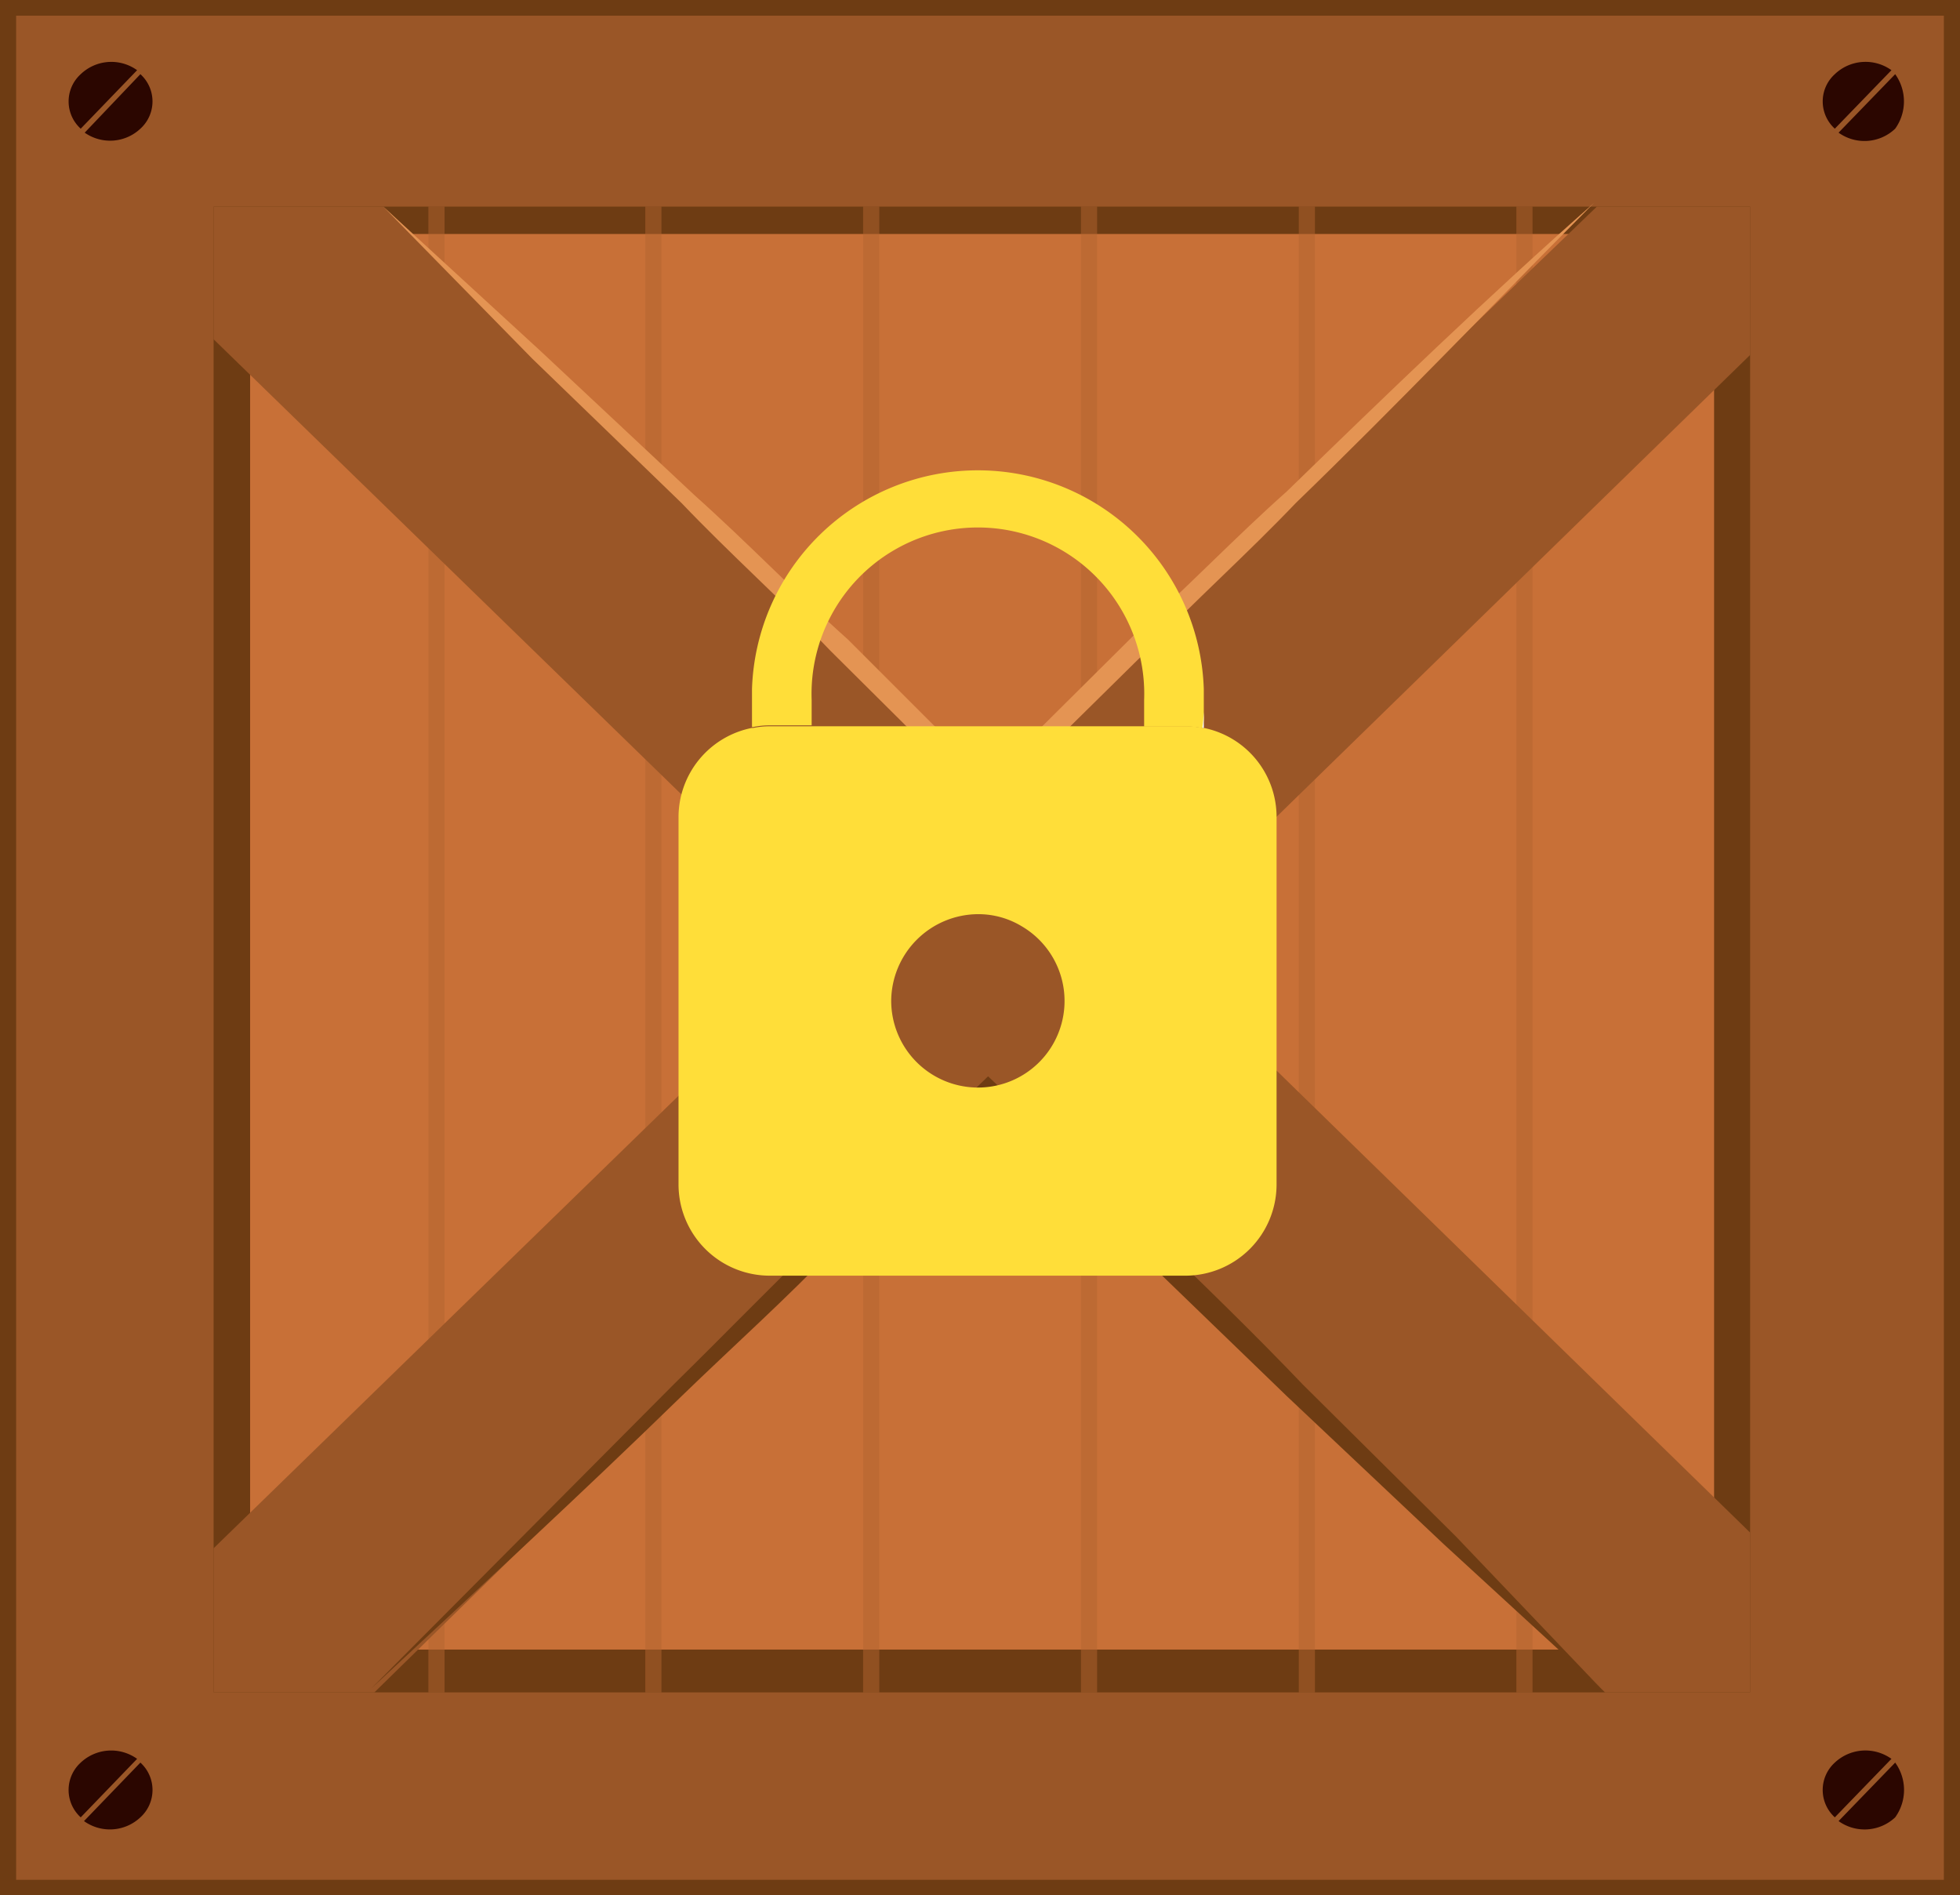 <svg xmlns="http://www.w3.org/2000/svg" viewBox="0 0 83.77 81"><defs><style>.cls-1{fill:#6e3c13;}.cls-2{fill:#9a5627;}.cls-3{fill:#c87037;}.cls-4{opacity:0.5;}.cls-5{fill:#b2642f;}.cls-6{fill:#e49453;}.cls-7{fill:#2b0600;}.cls-8{fill:#ffde39;}.cls-9{fill:#fff;}</style></defs><g id="Layer_2" data-name="Layer 2"><path class="cls-1" d="M83.77,0H0V81H83.77Z"/><path class="cls-2" d="M83.08.67H.69V80.34H83.08Z"/><path class="cls-2" d="M75.5,7.67H8.1V72.84H75.5Z"/><path class="cls-1" d="M74.8,8.83H9.13v63.5H74.8Z"/><path class="cls-3" d="M73.26,10H10.69V70.5H73.26Z"/><g class="cls-4"><path class="cls-5" d="M19,8.83h-.69v63.5H19Z"/><path class="cls-5" d="M28.27,8.83h-.69v63.5h.69Z"/><path class="cls-5" d="M37.58,8.83h-.69v63.5h.69Z"/><path class="cls-5" d="M46.89,8.83H46.2v63.5h.69Z"/><path class="cls-5" d="M56.2,8.83h-.69v63.5h.69Z"/><path class="cls-5" d="M65.5,8.83h-.69v63.5h.69Z"/></g><path class="cls-2" d="M74.8,8.83H68.25l-26,25-25.86-25H9.13V14.5L35.68,40.33,9.13,66.17v6.16H16l26.2-25.66L68.6,72.33h6.2V65.5L49,40.33,74.8,15.17Z"/><path class="cls-6" d="M29.13,21.5c2.07,2.17,4.31,4.17,6.38,6.33l6.38,6.34.34.33.34-.33L49,27.83c2.07-2.16,4.31-4.16,6.38-6.33,4.31-4.17,8.44-8.5,12.75-12.83C63.6,12.67,59.29,16.83,55,21c-2.25,2-4.31,4.17-6.56,6.17l-6.2,6.16-6-6c-2.24-2-4.31-4.16-6.55-6.16L23.1,15,16.38,8.83l6.37,6.5Z"/><path class="cls-1" d="M62.23,65.67l-6.55-6.5c-2.07-2.17-4.31-4.34-6.55-6.5l-6.55-6.34L42.23,46l-.34.33-6.55,6.34C33.1,54.83,31,57,28.79,59.17l-12.93,13c4.48-4.17,9-8.34,13.27-12.5,2.24-2.17,4.48-4.17,6.55-6.34l6.38-6,6.38,6L55,59.67,61.71,66l6.72,6.17Z"/><path class="cls-7" d="M80.84,3a1.9,1.9,0,0,0-2.42.17,1.57,1.57,0,0,0,0,2.33Z"/><path class="cls-7" d="M81,3.17l-2.42,2.5A1.9,1.9,0,0,0,81,5.5,2,2,0,0,0,81,3.17Z"/><path class="cls-7" d="M80.84,75.17a1.91,1.91,0,0,0-2.42.16,1.58,1.58,0,0,0,0,2.34Z"/><path class="cls-7" d="M81,75.33l-2.42,2.5A1.91,1.91,0,0,0,81,77.67,2,2,0,0,0,81,75.33Z"/><path class="cls-7" d="M5.86,3a1.89,1.89,0,0,0-2.41.17,1.57,1.57,0,0,0,0,2.33Z"/><path class="cls-7" d="M6,3.17,3.62,5.67A1.89,1.89,0,0,0,6,5.5,1.57,1.57,0,0,0,6,3.17Z"/><path class="cls-7" d="M5.86,75.17a1.9,1.9,0,0,0-2.41.16,1.58,1.58,0,0,0,0,2.34Z"/><path class="cls-7" d="M6,75.33l-2.41,2.5A1.9,1.9,0,0,0,6,77.67,1.58,1.58,0,0,0,6,75.33Z"/><path class="cls-8" d="M51.45,29.45v1c0,.22,0,.45-.06.67a3.38,3.38,0,0,0-.72-.07H48.9V29.92a7.11,7.11,0,1,0-14.21,0V31H32.92a3.38,3.38,0,0,0-.72.07h-.06V29.45a9.66,9.66,0,0,1,19.31,0Z"/><path class="cls-8" d="M51.45,31.11h-.06a3.38,3.38,0,0,0-.72-.07H32.92a3.38,3.38,0,0,0-.72.07h-.06A3.89,3.89,0,0,0,29,34.92v15.7a3.9,3.9,0,0,0,3.89,3.9H50.67a3.9,3.9,0,0,0,3.89-3.9V34.92A3.88,3.88,0,0,0,51.45,31.11ZM41.8,46.48a3.71,3.71,0,0,1-3.71-3.71,3.73,3.73,0,0,1,3.71-3.7,3.58,3.58,0,0,1,1.89.53h0a3.7,3.7,0,0,1-1.9,6.88Z"/><path class="cls-9" d="M51.45,30.43v.68h-.06C51.42,30.88,51.44,30.65,51.45,30.43Z"/></g></svg>